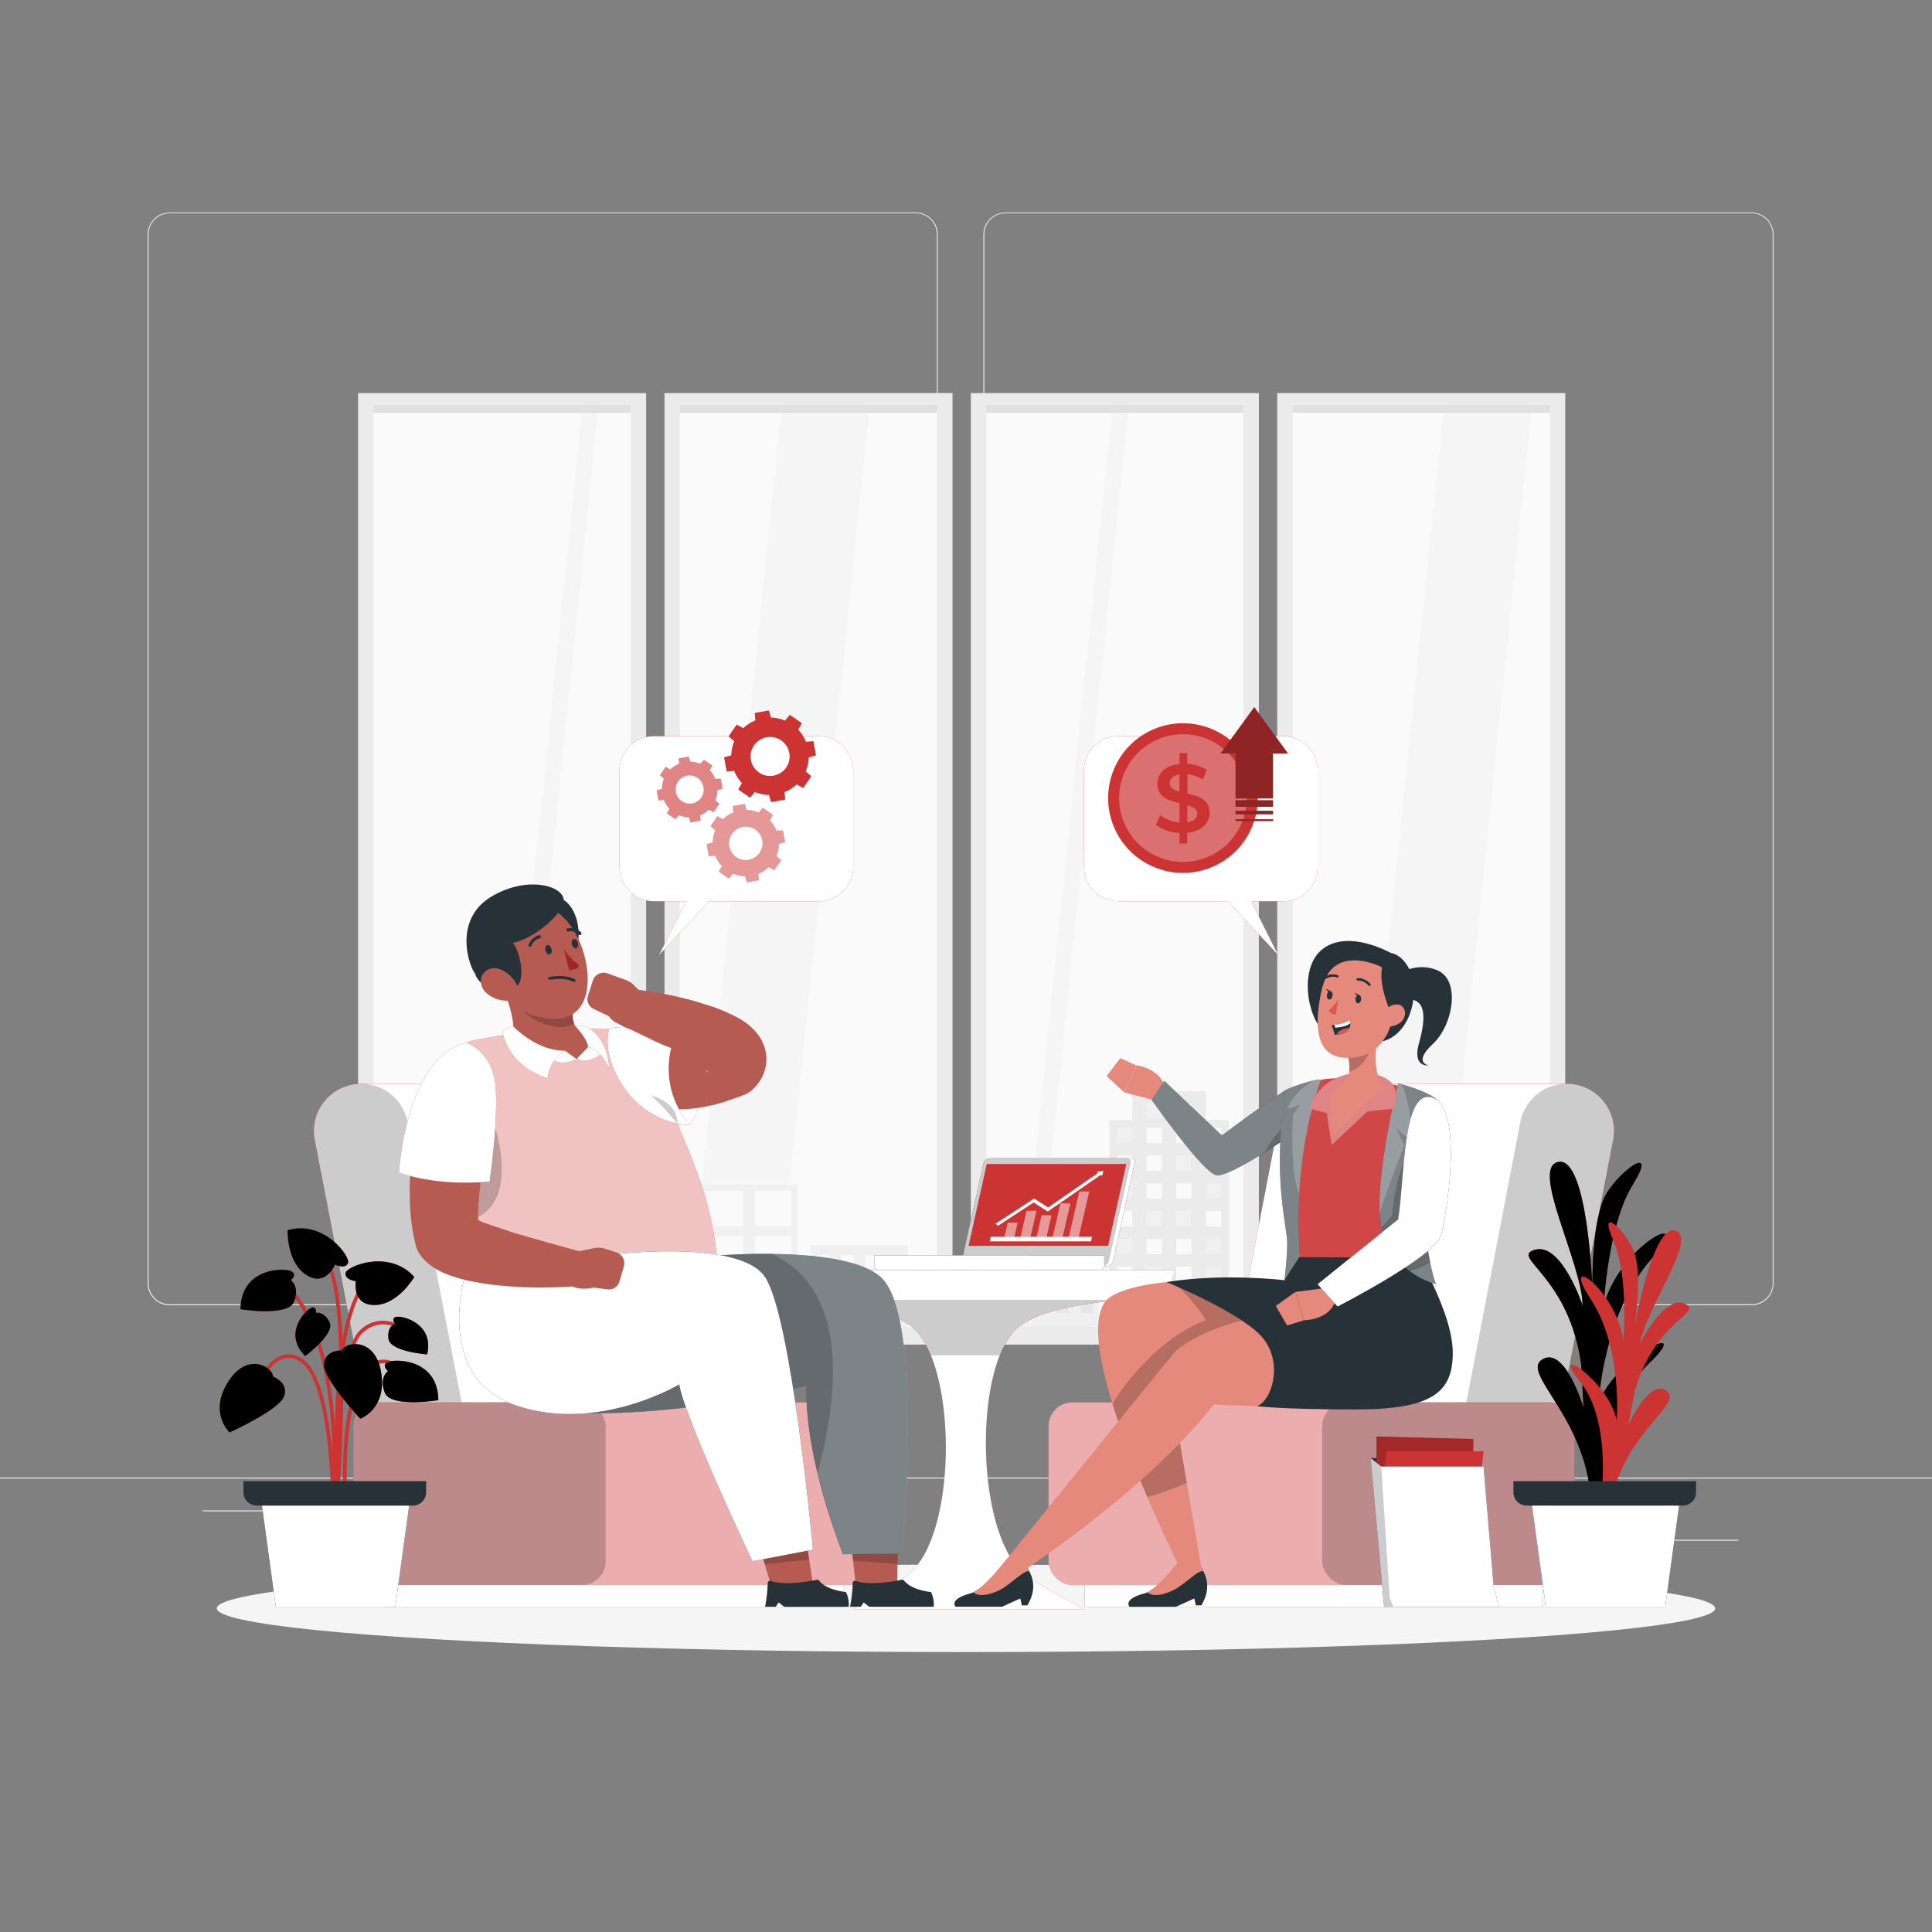 <svg xmlns="http://www.w3.org/2000/svg" xmlns:v="https://vecta.io/nano" viewBox="0 0 500 500"><rect x="0" y="0" width="500" height="500" fill="#808080" stroke="none"/><style><![CDATA[.B{fill:#fff}.C{opacity:.2}.D{fill:#c33}.E{fill:#fafafa}.F{fill:#263238}.G{fill:#f0f0f0}.H{opacity:.5}.I{opacity:.4}.J{fill:#e4897b}.K{fill:#e6e6e6}.L{opacity:.6}.M{fill:#b55b52}.N{fill:#ebebeb}.O{fill:#f5f5f5}.P{opacity:.7}.Q{fill:#e0e0e0}]]></style><path d="M0 382.4h500v.25H0zm416.78 16.09h33.12v.25h-33.12zm-94.25 2.72h8.69v.25h-8.69zm74.06-12h19.19v.25h-19.19zm-344.13 1.68h43.19v.25H52.46zm52.1 0h6.33v.25h-6.33zm26.91 4.22h93.68v.25h-93.68zM237 337.8H43.91a5.71 5.71 0 0 1-5.7-5.71V60.66a5.71 5.71 0 0 1 5.7-5.66H237a5.71 5.71 0 0 1 5.71 5.71v271.38a5.71 5.71 0 0 1-5.71 5.71zM43.91 55.2a5.46 5.46 0 0 0-5.45 5.46v271.43a5.46 5.46 0 0 0 5.45 5.46H237a5.47 5.47 0 0 0 5.46-5.46V60.66A5.47 5.47 0 0 0 237 55.2zm409.4 282.6h-193.1a5.72 5.72 0 0 1-5.71-5.71V60.66a5.72 5.72 0 0 1 5.71-5.66h193.1a5.71 5.71 0 0 1 5.69 5.66v271.43a5.71 5.71 0 0 1-5.69 5.71zM260.21 55.2a5.47 5.47 0 0 0-5.46 5.46v271.43a5.47 5.47 0 0 0 5.46 5.46h193.1a5.47 5.47 0 0 0 5.46-5.46V60.66a5.47 5.47 0 0 0-5.46-5.46z" class="N"></path><path d="M94.41 103.78h71.25v241.71H94.41z" class="E"></path><use href="#B" class="O"></use><path d="M93.96 104.72h70.45v2.13H93.96z" class="Q"></path><g class="N"><path d="M93.96 343.38h70.45v4.56H93.96z"></path><path d="M96.67 347.73h66.57v.2H96.67z"></path><path d="M96.67 104.72h66.56v243.01h3.99v-246H92.68v246h3.99V104.72z"></path></g><path d="M173.7 103.78h71.25v241.71H173.7z" class="E"></path><path d="M225.19 103.78h-22.72l-24.85 241.71h22.72l24.85-241.71z" class="O"></path><path d="M173.24 104.72h72.45v2.13h-72.45z" class="Q"></path><g class="N"><path d="M173.24 343.38h72.45v4.56h-72.45z"></path><use href="#C"></use><path d="M175.95 104.72h66.57v243.01h3.99v-246h-74.54v246h3.98V104.72z"></path></g><path d="M252.99 103.78h69.25v241.71h-69.25z" class="E"></path><use href="#B" x="137.17" class="O"></use><path d="M252.53 104.72h70.45v2.13h-70.45z" class="Q"></path><g class="N"><path d="M252.53 343.38h70.45v4.56h-70.45z"></path><use href="#C" x="79.29"></use><path d="M255.24 104.72h66.57v243.01h3.98v-246h-74.54v246h3.99V104.72z"></path></g><path d="M332.27 103.78h71.25v241.71h-71.25z" class="E"></path><path d="M396.56 103.78h-22.72l-24.85 241.71h22.71l24.86-241.71z" class="O"></path><path d="M331.82 104.72h70.45v2.13h-70.45z" class="Q"></path><g class="N"><path d="M331.82 343.38h70.45v4.56h-70.45z"></path><path d="M334.53 104.72h66.56v243.01h3.99v-246h-74.54v246h3.99V104.72z"></path><use href="#C" x="158.58"></use><path d="M112.69 289.87h30.93v53.49h-30.93z"></path><use href="#D"></use></g><g class="E"><use href="#E"></use><use href="#E" x="-7.67"></use><use href="#E" x="-15.35"></use></g><g class="G"><use href="#E" x="-23.02"></use><use href="#E" y="7.19"></use><use href="#E" x="-7.67" y="7.19"></use></g><g class="E"><use href="#E" x="-15.35" y="7.19"></use><use href="#E" x="-23.02" y="7.19"></use></g><use href="#E" y="14.38" class="G"></use><g class="E"><use href="#E" x="-7.67" y="14.38"></use><use href="#E" x="-15.35" y="14.38"></use><use href="#E" x="-7.67" y="-6.23"></use></g><g class="G"><use href="#E" x="-15.35" y="-6.23"></use><use href="#E" x="-23.02" y="14.38"></use></g><use href="#E" y="21.58" class="E"></use><g class="G"><use href="#E" x="-7.67" y="21.58"></use><use href="#E" x="-15.35" y="21.58"></use></g><use href="#E" x="-23.02" y="21.58" class="E"></use><use href="#E" y="28.78" class="G"></use><g class="E"><use href="#E" x="-7.67" y="28.78"></use><use href="#E" x="-15.35" y="28.78"></use></g><g class="G"><use href="#E" x="-23.02" y="28.78"></use><use href="#E" y="35.98"></use></g><use href="#E" x="-7.67" y="35.98" class="E"></use><use href="#E" x="-15.35" y="35.98" class="G"></use><g class="E"><use href="#E" x="-23.02" y="35.98"></use><use href="#E" y="43.17"></use><use href="#E" x="-7.67" y="43.17"></use></g><g class="G"><use href="#E" x="-15.35" y="43.17"></use><use href="#E" x="-23.02" y="43.17"></use></g><g class="N"><path d="M287.08 289.87h30.93v53.49h-30.93z"></path><use href="#D" x="174.39"></use></g><g class="E"><use href="#E" x="174.39"></use><use href="#E" x="166.72"></use><use href="#E" x="159.05"></use></g><g class="G"><use href="#E" x="151.38"></use><use href="#E" x="174.39" y="7.19"></use><use href="#E" x="166.72" y="7.19"></use></g><g class="E"><use href="#E" x="159.05" y="7.19"></use><use href="#E" x="151.38" y="7.19"></use></g><use href="#E" x="174.39" y="14.38" class="G"></use><g class="E"><use href="#E" x="166.72" y="14.38"></use><use href="#E" x="159.05" y="14.38"></use><use href="#E" x="166.72" y="-6.23"></use></g><g class="G"><use href="#E" x="159.05" y="-6.23"></use><use href="#E" x="151.38" y="14.38"></use></g><use href="#E" x="174.39" y="21.58" class="E"></use><g class="G"><use href="#E" x="166.72" y="21.58"></use><use href="#E" x="159.05" y="21.58"></use></g><use href="#E" x="151.38" y="21.58" class="E"></use><use href="#E" x="174.39" y="28.78" class="G"></use><g class="E"><use href="#E" x="166.72" y="28.78"></use><use href="#E" x="159.05" y="28.78"></use></g><g class="G"><use href="#E" x="151.38" y="28.78"></use><use href="#E" x="174.39" y="35.98"></use></g><use href="#E" x="166.72" y="35.98" class="E"></use><use href="#E" x="159.05" y="35.98" class="G"></use><g class="E"><use href="#E" x="151.38" y="35.98"></use><use href="#E" x="174.39" y="43.17"></use><use href="#E" x="166.72" y="43.17"></use></g><g class="G"><use href="#E" x="159.05" y="43.17"></use><use href="#E" x="151.38" y="43.17"></use><path d="M339.43 309.36h27.71v34h-27.71z"></path></g><use href="#F" class="K"></use><path d="M341.84 320h6.45 1.77 1.78v3.55h-1.78-1.77-6.45V320z" class="E"></path><use href="#F" y="13.74" class="K"></use><g class="E"><path d="M341.84 333.75h6.45 2.74.81v3.54h-.81-2.74-6.45v-3.54z"></path><use href="#F" x="12.89"></use><path d="M354.73 320h6.45 2.5 1.05v3.55h-1.05-2.5-6.45V320z"></path></g><use href="#F" x="12.89" y="13.74" class="K"></use><path d="M354.73 333.75h6.45 1.77 1.78v3.54h-1.78-1.77-6.45v-3.54z" class="E"></path><path d="M209.81 322.24h25.18v21.13h-25.18z" class="G"></path><g class="E"><use href="#G"></use><use href="#G" x="-6.25"></use><use href="#G" x="-12.5"></use><use href="#G" x="-18.73"></use><use href="#G" y="5.85"></use><use href="#G" x="-6.25" y="5.85"></use><use href="#G" x="-12.5" y="5.85"></use></g><g class="K"><use href="#G" x="-18.73" y="5.85"></use><use href="#G" y="11.72"></use><use href="#G" x="-6.25" y="11.72"></use></g><use href="#G" x="-12.5" y="11.72" class="E"></use><use href="#G" x="-18.73" y="11.72" class="K"></use><path d="M259.25 322.24h25.18v21.13h-25.18z" class="G"></path><g class="E"><use href="#G" x="49.44"></use><use href="#G" x="43.2"></use><use href="#G" x="36.95"></use><use href="#G" x="30.7"></use><use href="#G" x="49.44" y="5.85"></use><use href="#G" x="43.2" y="5.85"></use><use href="#G" x="36.95" y="5.85"></use></g><g class="K"><use href="#G" x="30.7" y="5.85"></use><use href="#G" x="49.44" y="11.72"></use><use href="#G" x="43.2" y="11.72"></use></g><use href="#G" x="36.95" y="11.72" class="E"></use><use href="#G" x="30.7" y="11.72" class="K"></use><path d="M181.22 306.61h25.18v36.75h-25.18z" class="G"></path><g class="E"><use href="#H"></use><use href="#H" x="-12.49"></use><use href="#H" y="11.72"></use><use href="#H" x="-12.49" y="11.72"></use><use href="#H" y="23.43"></use><use href="#H" x="-12.49" y="23.43"></use></g><path d="M371.35 306.61h25.18v36.75h-25.18z" class="G"></path><g class="E"><use href="#H" x="190.13"></use><use href="#H" x="177.64"></use><use href="#H" x="190.13" y="11.72"></use><use href="#H" x="177.64" y="11.72"></use><use href="#H" x="190.13" y="23.43"></use><use href="#H" x="177.64" y="23.43"></use></g><ellipse cx="250" cy="416.24" rx="193.89" ry="11.32" class="O"></ellipse><use href="#I" class="D"></use><use href="#I" opacity=".3" class="B"></use><path d="M290.67,336.41c-10.8.87-23.75,3-28.38,8.26a20.68,20.68,0,0,0-3.52,6.09H240.91a21.42,21.42,0,0,0-3.57-6.09c-4.66-5.23-17.71-7.38-28.31-8.26Z" class="C"></path><use href="#J" class="F"></use><use href="#J" class="B L"></use><path d="M292.61 300.94L287 326.3a1.91 1.91 0 0 1-1.82 1.44h-35.07a1.24 1.24 0 0 1-1.15-1.6l5.59-25.14a1.73 1.73 0 0 1 1.81-1.24h35.09c.82-.01 1.34.36 1.16 1.18z" class="C"></path><use href="#K" class="F"></use><g class="B"><use href="#K" class="L"></use><path d="M226.28,324.9v2.82c0,.72.85,1,1.57,1H265c.72,0,1.58-.3,1.58-1V324.9Z" class="C"></path></g><g class="D"><path d="M286.78 322.43h-36.11l4.7-21.19h36.12l-4.71 21.19z"></path><use href="#L"></use><use href="#M"></use><use href="#N"></use><use href="#O"></use><use href="#P"></use></g><g class="H B"><use href="#L"></use></g><g class="H B"><use href="#M"></use></g><g class="H B"><use href="#N"></use></g><g class="H B"><use href="#O"></use></g><g class="H B"><use href="#P"></use></g><g class="B"><path d="M282.35 321.26h-26.21l.27-1.18h26.21l-.27 1.18zm-24.08-4.03l-.63-.54 10-6.52 3.61 2.33 13.28-9.19.66.52-14.04 9.71-3.64-2.34-9.24 6.03z"></path><path d="M285.57 303.01l-1.77.26 1.44 1.03.33-1.29z"></path></g><use href="#Q" class="F"></use><g class="B"><use href="#Q" class="I"></use><path d="M280.73 408.05h67.15v7.78h-67.15z" class="C"></path></g><use href="#R" class="D"></use><use href="#R" class="B L"></use><path d="M379.33,363.79h24.82L417.47,295a12.18,12.18,0,0,0-12-14.5h0a12.18,12.18,0,0,0-12,9.87Z" class="C"></path><rect x="271.36" y="362.94" width="136.1" height="47.25" rx="6.14" class="D"></rect><rect x="271.36" y="362.94" width="136.1" height="47.25" rx="6.14" class="B L"></rect><rect x="342.19" y="362.94" width="65.27" height="47.25" rx="6.14" class="C"></rect><path d="M299.41 284.94l-8.41-2.23 3.1-7s6.13.73 7.41 5.66zm-13.02-6.45l3.56-4.65 4.11 1.89-3.1 6.98-4.57-4.22z" class="J"></path><path d="M332.84 282s-6.79 4.42-16.61 11.86l-14.9-14.12-3.33 4.87s13.24 18.91 16.8 19.55 20.77-11.37 20.77-11.37z" class="F"></path><path d="M335.52 292.79l-8.14 5.36c-5 3.11-10.74 6.36-12.63 6-3.56-.64-16.8-19.55-16.8-19.55l3.38-4.84 14.9 14.12c9.82-7.44 16.61-11.86 16.61-11.86l1.77 7.1z" class="B I"></path><path d="M335.52 292.79l-8.14 5.36a31.3 31.3 0 0 1 7.23-9z" class="C"></path><path d="M302.08 351.13c-.25.95 2.54 17.89 5.05 32.67l3.8 22-5.33.49s-4.08-8.11-8.68-18.87a249.24 249.24 0 0 1-9-24.06c-3.27-10.59-5-20.3-2.63-25.24a5.83 5.83 0 0 1 2.07-2.46.46.46 0 0 1 .11-.07l.37-.24c3.5-2 9.1-3.13 15.51-3.66 11.53-.94 25.67 0 34.84.87 5.73.54 9.51 1.05 9.51 1.05l7.49 27.9q-3.72-.13-7.28-.45c-26.65-2.31-45.43-11.48-45.83-9.93z" class="J"></path><path d="M307.13 383.8a73.94 73.94 0 0 1-10.21 3.63 249.24 249.24 0 0 1-9-24.06c2.17-4 11.65-17.07 24.19-21.69a41.84 41.84 0 0 0-8.76-10c11.53-.94 25.67 0 34.84.87l9.72 28.5c-26.61-2.32-45.39-11.49-45.79-9.94-.29.97 2.5 17.89 5.01 32.69z" class="C"></path><path d="M334.28 339.73s.68-9.34 1-11.24a43.56 43.56 0 0 1 1.16-5.59c2.07-6.23 29.81 1.09 29.81 1.09s16.41 24.71 4.94 36.37c-2.54 2.58-7.52 3.74-12.62 3.7 0 0-15.55.76-44.47-.59 0 0-12.89 18.23-48.19 42.34l-6.54-.9 44.71-55.13c11.53-9.32 30.2-10.05 30.2-10.05z" class="J"></path><use href="#S" class="F"></use><use href="#T" class="J"></use><use href="#S" x="45.03" class="F"></use><use href="#T" x="45.03" class="J"></use><path d="M301.9 331.79s20.36 8.31 25.26 14.9 1.87 15.85-1.82 17.22c0 0 5.88.85 25.55.85s25.21-4.35 25.08-14.9-9.73-25.86-9.73-25.86l-30.78.16-3 7.16s-15.71-1.9-30.56.47z" class="F"></path><path d="M368.69 288.47c-2.73 8.23-2.86 26.8-1.89 37.06l-31-.2a105.94 105.94 0 0 1-3.08-39.63 8 8 0 0 1 1.46-4.05s6.33-2.62 11.84-2.58a92.06 92.06 0 0 1 12.72 1.34 83.22 83.22 0 0 1 9.26 2.09 2.46 2.46 0 0 1 1.66 3.16c-.36.97-.66 1.9-.97 2.81z" class="D"></path><path d="M335.77 325.33l18.71.13 12.32.07a154.75 154.75 0 0 1 .25-28.71 43.71 43.71 0 0 1 1.64-8.34l.94-2.82a2.46 2.46 0 0 0-1.63-3.16 83.22 83.22 0 0 0-9.26-2.09 90.55 90.55 0 0 0-12.74-1.34c-5.51 0-11.84 2.58-11.84 2.58a14.24 14.24 0 0 0-1.46 4.05c-.59 4.79-2.27 19.16 3.07 39.63z" opacity=".1" class="B"></path><path d="M336.41 325.07l-4 6.24s.72-5.85.71-9.8-4.13-18.3-.19-39.55a45.42 45.42 0 0 1 6.75-2.27 12.41 12.41 0 0 1 2.25-.3S337.21 291 336.25 309a127.91 127.91 0 0 0 .16 16.07z" class="F"></path><path d="M336.41 325.07l-4 6.24s.72-5.85.71-9.8-4.13-18.3-.19-39.55a45.86 45.86 0 0 1 6.75-2.27 10.85 10.85 0 0 1 2.25-.3S337.21 291 336.25 309a127.91 127.91 0 0 0 .16 16.07z" class="B I"></path><path d="M368.85 318.34c1 9.36 2.77 14 2.77 14a20.69 20.69 0 0 1-13.41-12 19.72 19.72 0 0 1-1.14-6.52h0c-.53-12.68 4.75-33.45 4.75-33.45l1.05.28c7.08 1.93 9.05 4 9.05 4s-4.13 24.35-3.07 33.69z" class="F"></path><g class="B"><path d="M370.17 326.77a42 42 0 0 0 1.45 5.58 20.69 20.69 0 0 1-13.41-12 13.23 13.23 0 0 1-.75-2.69 27.22 27.22 0 0 1-.39-3.83h0c-.53-12.68 4.75-33.45 4.75-33.45l1.05.28c7.08 1.93 9.05 4 9.05 4s-1 5.81-1.87 12.84c-.93 7.33-1.74 16-1.2 20.78.39 3.51.87 6.31 1.32 8.49z" class="I"></path><path d="M361.33 292l2.14 4.35s-4.32 10.93-6.4 17.54c-.53-12.68 4.75-33.45 4.75-33.45l1.05.28c.92 2.28 2.39 7.07 2.75 14.9zm-19.4-12.61S337.21 291 336.25 309c-2.63-6-1.6-20.6-1.6-20.6l1.88-2.51-3.41 1.11c1.69-4 4.5-5.84 6.56-7.27a11.67 11.67 0 0 0 2.25-.34z" class="C"></path></g><path d="M370.17 326.77a30.17 30.17 0 0 1-5.28 2.23 20.11 20.11 0 0 1-6.68-8.61 13.23 13.23 0 0 1-.75-2.69l2.79-3.07s.61-9.77 4.23-16.48c1.21-2.24 3.35-2.24 5.57-.59-.93 7.33-1.74 16-1.2 20.78.39 3.45.87 6.25 1.32 8.43z" class="C"></path><use href="#U" class="D"></use><g class="I B"><use href="#U"></use></g><path d="M358.41 281.45A91.54 91.54 0 0 0 345.26 294s-3.31-11.8 2.08-13.72c0 0 1.51-.47 1.83-2.87a11.44 11.44 0 0 0-.64-5l-.26-.81 8.82-5.52s-3.09 11.19 1.32 15.37z" class="J"></path><path d="M355.1 269.29s-.47 6.31-5.93 8.13a11.44 11.44 0 0 0-.64-5l6.57-3.13z" class="C"></path><g class="F"><path d="M361.33 252.74a10.27 10.27 0 0 1 10.59-1.65c6.16 2.5 4.18 14.16-1.09 19.08s-1.07 5.56-1.07 5.56-4.3.59-2.54-5.69 2.18-12-3.63-11.37-2.26-5.93-2.26-5.93z"></path><path d="M359.88 246.6s-10.54-6-17.27-1.23-4.22 18.07 0 21.52 15.27 2.56 15.27 2.56 6-1 7.74-9.79c1.45-7.18-2.18-12.53-5.74-13.06z"></path></g><path d="M352.78 248.19c-7.28-.69-10 3-11.23 10.45-1.54 9.31-.09 16.17 9.2 15 12.62-1.54 14.12-24.32 2.03-25.45z" class="J"></path><path d="M346.3,258.67a15.29,15.29,0,0,1-2.41,2.82,2,2,0,0,0,1.85,1Z" fill="#de5753"></path><g class="F"><path d="M350.81 258.49c-.07.6.2 1.12.59 1.17s.78-.4.85-1-.2-1.12-.59-1.16-.78.4-.85.99z"></path><path d="M351.82 257.55l-1.24-.67s.52 1.17 1.24.67zm-8.42-.05c-.07.6.2 1.12.6 1.16s.77-.4.85-1-.2-1.12-.6-1.17-.78.41-.85 1.01z"></path><path d="M344.41 256.55l-1.23-.66s.51 1.17 1.23.66zm10-1.37a.31.31 0 0 1-.26-.14 3.55 3.55 0 0 0-2.79-1.26.31.31 0 0 1 0-.62 4.1 4.1 0 0 1 3.33 1.54.32.32 0 0 1-.09.43.34.34 0 0 1-.19.05zm-11.28-1.87a.29.29 0 0 1-.27-.17.31.31 0 0 1 .12-.42 3.71 3.71 0 0 1 3.24-.33.31.31 0 1 1-.26.56 3.12 3.12 0 0 0-2.68.32.42.42 0 0 1-.15.04z"></path><path d="M359.59 261.2s-2.85-6.3-1.9-10.87c0 0-13.88-7.24-16 7.34 0 0-.19-13.14 12.35-12.26s10.78 19.19 3.8 24c.04.04 3.5-4.27 1.75-8.21z"></path></g><path d="M358.25 262.63A3.22 3.22 0 0 1 362 260c2.23.46 2.87 5.19-2.85 5.78-.85.12-1.23-.71-.9-3.15z" class="J"></path><path d="M344.61 265.31a18 18 0 0 1 .8 2.49h.46c2.08-.18 3-.95 3.36-1.75a2.69 2.69 0 0 0 .23-1.25 2.56 2.56 0 0 0-.13-.72 9.76 9.76 0 0 1-4 1.19l-.72.04z" class="F"></path><path d="M345.32 265.23l.26.73c2-.17 3.31-.56 3.88-1.2a2.56 2.56 0 0 0-.13-.72 9.76 9.76 0 0 1-4.01 1.19z" class="B"></path><path d="M345.87 267.76c2.08-.18 3-.95 3.36-1.75a6.87 6.87 0 0 0-2.27.66 2.59 2.59 0 0 0-1.09 1.09z" fill="#de5753"></path><g class="J"><path d="M343.91,333.23l-8.67,1.13,2.19,7.32s6.17.07,8.06-4.66Z"></path><path d="M330.17 337.97l2.94 5.07 4.32-1.35-2.19-7.33-5.07 3.61z"></path></g><use href="#V" class="F"></use><use href="#V" class="B I"></use><path d="M354.73 377.35h26.03l-3.06 12.3-19.49-4.58-3.48-7.72z" class="F"></path><path d="M356.23 380.98v-9.23l25.06.66v3.16h2.65l-1.51 14.08-26.2-8.67z" class="D"></path><path d="M381.29 375.57h-22.42l-.66 5.13-1.98.28v-9.23l25.06.66v3.16z" class="C"></path><use href="#W" class="F"></use><g class="B"><use href="#W" class="C"></use><path d="M373.24 389c-6.32 0-7.92-8.14-7.94-8.22a.5.5 0 0 1 .4-.58.48.48 0 0 1 .58.39c.06.33 1.59 8 7.64 7.38a4.94 4.94 0 0 0 3.72-1.89c1.53-2.1.86-5.25.85-5.29a.5.5 0 1 1 .98-.21c0 .14.77 3.61-1 6.08A5.87 5.87 0 0 1 374 389a7 7 0 0 1-.76 0z"></path></g><path d="M357.46 379.53l2.2 34.04.92 2.26h-2.37l-3.48-38.48 2.73 2.18z" class="C"></path><use href="#X" class="F"></use><g class="B"><use href="#X" class="I"></use><path d="M218.21 415.83h-67.15v-7.78h67.15z" class="C"></path></g><use href="#Y" class="D"></use><use href="#Y" class="B L"></use><path d="M119.62,363.79H94.79L81.47,295a12.19,12.19,0,0,1,12-14.5h0a12.19,12.19,0,0,1,12,9.87Z" class="C"></path><rect x="91.48" y="362.94" width="136.1" height="47.25" rx="6.14" class="D"></rect><rect x="91.48" y="362.94" width="136.1" height="47.25" rx="6.14" class="B L"></rect><rect x="91.48" y="362.94" width="65.27" height="47.25" rx="6.14" class="C"></rect><use href="#Z" class="D"></use><use href="#Z" class="B H"></use><path d="M219.81 395.41l12.69.93-.39 15-10.6-.75-1.7-15.18z" class="M"></path><path d="M219.82 395.42l12.69.92-.22 8.41-11.53-.83-.94-8.5z" class="C"></path><path d="M220 415.83h2.77l.74-1.12 1.46 1.13h16.68a7.42 7.42 0 0 0-.71-3.82s-5-.45-6.92-2.93a.63.63 0 0 0-.62-.25c-1.66.35-8.26 1.61-11.89.31a.6.6 0 0 0-.82.55 40.6 40.6 0 0 1-.69 6.13zm-69.72-85.3s-18.89 35.23 3.52 35.23c28.2 0 55-7.1 55-7.1s-1.54 15 9.36 43.57l15.23-.13s5.93-61.28-5.43-71.57c-9.15-8.28-41.64-5.62-41.64-5.62z" class="F"></path><path d="M233.43 402.1l-15.23.12a171 171 0 0 1-6.59-21c-3.55-14.85-2.77-22.55-2.77-22.55s-26.85 7.1-55.05 7.1c-13.63 0-12-13-8.59-23.24a85.14 85.14 0 0 1 5.08-12l21.9-3.41 14.18-2.21s5.84-.48 13.27-.4c10.09.11 23.1 1.25 28.37 6 11.37 10.31 5.43 71.59 5.43 71.59z" class="B I"></path><path d="M212.19 379l-.58 2.18c-3.55-14.85-2.77-22.55-2.77-22.55s-26.85 7.1-55.05 7.1c-13.63 0-12-13-8.59-23.24 9.61-6.1 19.75-11.63 27-15.4l14.18-2.21s5.84-.48 13.27-.4c10.97 4.94 21.53 18.46 12.54 54.52z" class="C"></path><path d="M168.48 259.49l-1.69 5.08c-3.55 4.37-8.37-1.17-8.37-1.17l-5-2.41a2.85 2.85 0 0 1-1.2-3.48l1.15-3.56a3 3 0 0 1 3.53-2.15l4.73 1.7a5.83 5.83 0 0 1 2.47 1.5z" class="M"></path><path d="M185.52 325.4c-16.39 9.06-58.09 2.49-65.55 1.22-.93-12.34-2.18-28-6.11-42.6a11.93 11.93 0 0 1 9-14.84 160.49 160.49 0 0 1 35.14-2.94c4.14.15 8.59 2.16 9.92 6.09 6.14 18.1 15.82 32.81 17.6 53.07z" class="D"></path><path d="M174.8 268.54l1.46-.2 1.57-.15 3.15-.23 1.57-.11 1.54-.07 3-.17-3.42 1.79a5.33 5.33 0 0 0-1.15 1.57 6.46 6.46 0 0 0-.66 3.57 5.42 5.42 0 0 0 .36 1.49 3.61 3.61 0 0 0 .21.49l.2.36.11.15.07.09.15.17a1.14 1.14 0 0 0 .16.14c.13.05 0-.2-.33-.46a11.1 11.1 0 0 0-1.13-.91 57.63 57.63 0 0 0-6.68-3.9l-7.61-3.75-7.81-3.72-.12-.06a4.66 4.66 0 0 1 2.46-8.83c3.12.27 6.07.73 9.1 1.27s6 1.24 9 2.07l4.58 1.45a42.14 42.14 0 0 1 4.77 2A26.86 26.86 0 0 1 192 264a17 17 0 0 1 3 2.38c.26.25.59.64.88 1l.46.62.23.32.25.39a9.33 9.33 0 0 1 .45.84l.44 1a10.8 10.8 0 0 1 .59 2.57 10.22 10.22 0 0 1-1.11 5.68 11.74 11.74 0 0 1-2.54 3.27 5.86 5.86 0 0 1-1.86 1.18l-1.57.61-3.81 1.32a37.46 37.46 0 0 1-3.78 1c-1.25.29-2.51.48-3.77.65l-1.9.19-2 .08a9.28 9.28 0 0 1-1.85-18.38z" fill="#b65b52"></path><path d="M185.52 325.4c-16.39 9.06-58.09 2.49-65.55 1.22l-.85-10.38c-.52-5.67-1.19-11.71-2.2-17.81-.79-4.82-1.79-9.67-3.06-14.41a11.93 11.93 0 0 1 9-14.84 160.49 160.49 0 0 1 35.14-2.94c4.14.15 8.59 2.16 9.92 6.09 6.14 18.1 15.82 32.81 17.6 53.07z" class="B P"></path><path d="M152.63 268.66a7.51 7.51 0 0 0-3.79-3.13 6.91 6.91 0 0 1-.43-4.63l-17.75-4.36c1.79 5.65 3.2 10.11 1.25 13 3.56 1.86 10.07 5.18 16.88 4.52s5.11-3.06 3.84-5.4z" class="M"></path><path d="M148.31 261.44l-13.09.12c4.37 4.08 10.66 5.3 13.36 3.34a6.91 6.91 0 0 1-.27-3.46z" class="C"></path><use href="#a" class="D"></use><use href="#a" class="B H"></use><g class="D"><use href="#b"></use><use href="#c"></use></g><use href="#c" class="B H"></use><use href="#d" class="D"></use><g class="B"><use href="#b" opacity=".8"></use><use href="#d" opacity=".8"></use></g><path d="M135.92 238.24c-.15-5.35 4.83-8.13 9.48-5.63s5.66 11 2.63 15.74-12.11-10.11-12.11-10.11z" class="F"></path><path d="M126.68,248c2.58,7.34,4.5,12.27,10.06,14.31,11,4.05,15.5-1.34,15.35-9.26-.14-7.12-4.33-17.92-13.06-19S124.1,240.64,126.68,248Z" class="M"></path><path d="M132.36 243.68c2.46 2 4 11.7.53 11.78a52.11 52.11 0 0 1-7.15-.44s-4.56-1.38-2.58-8.21 9.2-3.13 9.2-3.13z" class="F"></path><path d="M125.73 256.84a7.92 7.92 0 0 0 5.66 2.13c2.78-.12 3.33-2.82 1.86-5-1.32-2-4.37-4.27-6.82-3.09s-2.55 4.18-.7 5.96z" class="M"></path><path d="M141.19 246c.17.66.65 1.1 1.08 1s.64-.74.47-1.4-.65-1.09-1.08-1-.66.74-.47 1.4zm6.81-1.58c.17.66.65 1.1 1.08 1s.64-.75.47-1.4-.65-1.1-1.08-1-.61.74-.47 1.4z" class="F"></path><path d="M145.9 245.53l1.38 5.54a6.39 6.39 0 0 0 2-.42.74.74 0 0 0 .09-1.31 13.32 13.32 0 0 1-3.47-3.81z" fill="#a02724"></path><path d="M137.21 245a.44.44 0 0 1-.2 0 .4.4 0 0 1-.22-.52 4 4 0 0 1 2.73-2.44.4.4 0 0 1 .47.32.41.41 0 0 1-.32.47h0a3.16 3.16 0 0 0-2.14 1.95.39.39 0 0 1-.32.22zm12.98-3a.4.4 0 0 1-.36-.09 3.13 3.13 0 0 0-2.74-.86.4.4 0 0 1-.48-.29.4.4 0 0 1 .29-.48 3.89 3.89 0 0 1 3.47 1 .41.41 0 0 1 0 .57.31.31 0 0 1-.18.15zm-1.64 12.07a.33.33 0 0 1-.17 0c-2.52-1.25-6-.5-6.07-.5a.38.38 0 0 1-.45-.28.38.38 0 0 1 .29-.45c.15 0 3.81-.8 6.56.56a.37.37 0 0 1-.16.71zm-25.89-2.52c-1.85-3.16-4.72-13.94 4.48-19.48s18.68-2.87 18.74.89-9.35 11.53-15.22 11.25-8 7.84-8 7.84" class="F"></path><use href="#e" class="D"></use><use href="#e" class="B P"></use><path d="M195.5 396.61l12.65-1.31 2.25 14.84-10.57 1.12-4.33-14.65z" class="M"></path><path d="M195.5 396.62l12.66-1.32 1.25 8.32-11.49 1.2-2.42-8.2z" class="C"></path><g class="F"><path d="M198 415.83h2.76l.75-1.12 1.45 1.13h16.69a7.49 7.49 0 0 0-.72-3.82s-5-.45-6.91-2.93a.63.63 0 0 0-.62-.25c-1.66.35-8.26 1.61-11.9.31a.6.6 0 0 0-.81.55 40.6 40.6 0 0 1-.69 6.13z"></path><use href="#f"></use></g><use href="#f" class="B I"></use><path d="M119.12 316.24c-.52-5.67-1.19-11.71-2.2-17.81 5.7-3.75 11.23-6.58 11.23-6.58s7.57 22.52-9.03 24.39z" class="C"></path><path d="M127.39 288.57l-.79 3.71-.76 3.9-1.28 7.76-.75 7.59a50.54 50.54 0 0 0 .1 7l-1.41-3.32a2.67 2.67 0 0 0-.67-.66c-.08-.05-.14 0-.07 0a4.44 4.44 0 0 0 .78.57 21.6 21.6 0 0 0 3 1.42l7.58 2.56 8.15 2.33 8.29 2.3h.13a4.67 4.67 0 0 1-.9 9.13c-3.09.27-6.06.34-9.09.34s-6.06-.15-9.13-.4a74.65 74.65 0 0 1-9.45-1.39 37.69 37.69 0 0 1-5.21-1.54 19.15 19.15 0 0 1-3.08-1.47 16 16 0 0 1-1.84-1.28 13.08 13.08 0 0 1-2.16-2.25 7.12 7.12 0 0 1-1.26-2.69l-.15-.63a53 53 0 0 1-1.33-10l-.07-4.81.24-4.71c.22-3.11.63-6.16 1.14-9.18l.88-4.52.53-2.25.64-2.37a9.27 9.27 0 0 1 18 4.32z" fill="#b65b52"></path><path d="M147.52,324.31l-1.47,5.15c.47,5.61,7.57,3.76,7.57,3.76l3.78.48a2.83,2.83,0,0,0,2.95-2.19l1.05-3.59a3,3,0,0,0-1.7-3.76l-3.18-1a5.73,5.73,0,0,0-2.85-.13Z" class="M"></path><use href="#g" class="D"></use><use href="#g" class="B P"></use><path d="M175.31 290.77s-4.65-5.59-6.93-7.28c0 0 7.04 1.51 6.93 7.28z" class="C"></path><use href="#h" class="D"></use><use href="#h" class="B P"></use><g transform="matrix(.924 -.383 .383 .924 -55.77 132.85)"><circle cx="306.05" cy="206.61" r="19.36" class="D"></circle><circle cx="306.05" cy="206.61" r="16.52" opacity=".3" class="B"></circle></g><g class="D"><path d="M307.24 215.52v2.79h-2v-2.76a10.9 10.9 0 0 1-6.1-2.07l1.12-2.51a9.55 9.55 0 0 0 5 1.89v-5c-2.77-.67-5.73-1.57-5.73-5 0-2.54 1.84-4.75 5.73-5.12v-2.82h2v2.77a10.66 10.66 0 0 1 5.05 1.51l-1 2.52a10.34 10.34 0 0 0-4-1.35v5c2.76.67 5.77 1.55 5.77 5-.08 2.57-1.93 4.76-5.84 5.15zm-2-10.65v-4.43c-1.77.27-2.52 1.17-2.52 2.26s1.03 1.75 2.48 2.17zm4.63 5.75c0-1.22-1.1-1.79-2.59-2.22v4.41c1.77-.27 2.55-1.12 2.55-2.19z"></path><use href="#i"></use><use href="#j"></use><use href="#k"></use><use href="#l"></use></g><g opacity=".3"><use href="#i"></use><use href="#j"></use><use href="#k"></use><use href="#l"></use></g><use href="#m" class="D"></use><use href="#m" class="B P"></use><g class="D"><path d="M209.32 196l1.86-.53-.68-3.67-1.92.17a10.2 10.2 0 0 0-2-3.13l.94-1.69-3.11-2.15-1.25 1.49a10 10 0 0 0-3.65-.79l-.52-1.85-3.67.67.17 1.93a9.88 9.88 0 0 0-3.13 2l-1.7-.94-2.11 3.08 1.48 1.24a10 10 0 0 0-.78 3.65l-1.86.53.68 3.67 1.92-.17a10.32 10.32 0 0 0 2 3.13l-.94 1.69 3.07 2.11 1.25-1.48a9.78 9.78 0 0 0 3.65.78l.52 1.86 3.68-.68-.18-1.92a9.74 9.74 0 0 0 3.13-2l1.7.95 2.11-3.08-1.48-1.24a10 10 0 0 0 .82-3.63zm-9.12 4.74a5.05 5.05 0 1 1 4.06-5.89 5 5 0 0 1-4.06 5.87z"></path><path d="M181.21 211a7.24 7.24 0 0 0 2.25-1.47l1.21.68 1.52-2.21-1.07-.89a7.08 7.08 0 0 0 .57-2.62l1.33-.38-.49-2.64-1.38.12a7.21 7.21 0 0 0-1.46-2.25l.68-1.21-2.21-1.52-.9 1.07a7 7 0 0 0-2.62-.57l-.38-1.33-2.64.49.13 1.38a7.1 7.1 0 0 0-2.25 1.46l-1.22-.68-1.52 2.21 1.07.89a7.28 7.28 0 0 0-.56 2.63l-1.34.38.49 2.63 1.38-.12a7.28 7.28 0 0 0 1.46 2.25l-.67 1.22 2.21 1.52.89-1.07a7.23 7.23 0 0 0 2.62.56l.38 1.34 2.64-.49zm-2.07-3.11a3.63 3.63 0 1 1 2.91-4.23 3.62 3.62 0 0 1-2.91 4.27z" class="L"></path><path d="M203.2 218l-.58-3.14-1.62.14a8.6 8.6 0 0 0-1.74-2.68l.81-1.44-2.67-1.88-1.06 1.27a8.43 8.43 0 0 0-3.12-.67l-.45-1.59-3.14.58.14 1.64a8.62 8.62 0 0 0-2.67 1.77l-1.45-.8-1.81 2.63 1.27 1.06a8.47 8.47 0 0 0-.67 3.12l-1.59.46.58 3.14 1.65-.15a8.6 8.6 0 0 0 1.74 2.68l-.81 1.44 2.63 1.81 1.06-1.27a8.52 8.52 0 0 0 3.13.67l.45 1.59 3.14-.58-.15-1.64a8.4 8.4 0 0 0 2.68-1.75l1.45.81 1.81-2.63-1.27-1.06a8.68 8.68 0 0 0 .67-3.13zm-9.39 4.51a4.32 4.32 0 1 1 3.46-5 4.33 4.33 0 0 1-3.46 4.96z" class="H"></path><use href="#n"></use></g><use href="#n" class="C"></use><use href="#o" class="F"></use><use href="#o" class="B C"></use><path d="M414.23,389s3.24-20.65-5.22-31.29,7.1-.51,9.38,9.75c0,0,1.59-18.65-6.73-31.27s6.52-2.69,8.45,10.67c0,0,1.46-16.64-2.55-25.74s2.42-3.45,5.08,2.24.35,20.27.35,20.27,4.7-27,10.6-25.16-7.61,20-9.14,29.23c0,0,6.19-12.59,11.51-10.32s-7.83,4.24-12.91,22.78l-1.67,8.66s5.65-12.4,10-8.81-11.64,11-14.45,29.5Z" class="D"></path><path d="M438.94,383.33v2.86a3.45,3.45,0,0,1-3.46,3.46H395.14a3.46,3.46,0,0,1-3.47-3.46v-2.86Z" class="F"></path><g class="D"><path d="M87.07 384.38h-.95c0-1.4 1.17-34.45 6.92-40 5.91-5.75 12.86-.09 12.92 0l-.6.73c-.26-.22-6.36-5.18-11.66 0-5.48 5.21-6.62 38.89-6.63 39.27z"></path><path d="M86.6,391l-.95-.09c0-.4,3.72-40.12-10.67-56.63l.71-.62C90.35,350.49,86.63,390.61,86.6,391Z"></path><path d="M87.05,386.77c-.12-1.87-2.89-46,8.17-56.19l.64.69c-10.73,9.87-7.9,55-7.87,55.44Z"></path><path d="M85.65 386.74c0-.3-.34-30-8.21-34.47a5 5 0 0 0-4.58-.47c-4.61 1.91-7.06 10.71-7.09 10.8l-.91-.25c.11-.38 2.6-9.34 7.64-11.42a5.92 5.92 0 0 1 5.41.52c8.33 4.77 8.68 34 8.69 35.29zm3.24.03c-.06-1-1.27-23.45 5.1-31.77 1.7-2.21 3.58-3.26 5.62-3.12 4.53.32 8 6.46 8.19 6.72l-.82.46c0-.06-3.42-6-7.44-6.24-1.69-.12-3.31.81-4.8 2.75-6.16 8.05-4.92 30.91-4.91 31.14z"></path><path d="M87.62 389.88l-.94-.07c0-.54 4-54.13-2.6-63.06l.76-.57c6.82 9.22 2.95 61.48 2.78 63.7z"></path><use href="#p"></use></g><use href="#p" class="C"></use><use href="#q" class="D"></use><use href="#q" class="C"></use><use href="#r" class="D"></use><use href="#r" class="C"></use><use href="#s" class="D"></use><use href="#s" class="C"></use><use href="#t" class="D"></use><use href="#t" class="C"></use><use href="#u" class="D"></use><use href="#u" class="C"></use><use href="#v" class="D"></use><use href="#v" class="C"></use><use href="#w" class="D"></use><use href="#w" class="C"></use><use href="#x" class="F"></use><use href="#x" class="B C"></use><path d="M110.28,383.33v2.86a3.46,3.46,0,0,1-3.46,3.46H66.47A3.46,3.46,0,0,1,63,386.19v-2.86Z" class="F"></path><defs><path id="B" d="M155.06 103.78h-4.17l-24.85 241.71h4.16l24.86-241.71z"></path><path id="C" d="M175.95 347.73h66.57v.2h-66.57z"></path><path id="D" d="M137.68 282.4v13.41h-2.44-14.17-2.44V282.4h19.05z"></path><path id="E" d="M141.64 295.82h-3.96v-3.96h3.96z"></path><path id="F" d="M341.84 313.13h6.45 1.77 1.78v3.55h-1.78-1.77-6.45v-3.55z"></path><path id="G" d="M233.38 328.09h-3.22v-3.22h3.22z"></path><path id="H" d="M195.32 308.22h9.47v9.08h-9.47z"></path><path id="I" d="M197.5 328.74h106.34a7.3 7.3 0 0 1-7 7.29c-11.43.51-29 2.32-34.58 8.64-10.4 11.79-9.39 53.19 3.06 62.78 3.9 3 15.28 9 15.28 9h-59.89s10.64-6.09 14.33-9c12.38-9.66 12.74-51 2.3-62.78-5.36-6-21.84-8-32.89-8.58a7.35 7.35 0 0 1-6.95-7.35z"></path><path id="J" d="M293.64 300.94l-5.59 25.36a1.9 1.9 0 0 1-1.81 1.44h-36.13a1.24 1.24 0 0 1-1.15-1.6l5.58-25.14a1.75 1.75 0 0 1 1.82-1.24h36.13c.82-.01 1.33.36 1.15 1.18z"></path><path id="K" d="M226.28,324.9v2.82c0,.72.85,1,1.57,1h56.32c.73,0,1.6-.3,1.6-1V324.9Z"></path><path id="L" d="M262.38 320.67h-2.57l.98-4.24h2.57l-.98 4.24z"></path><path id="M" d="M266.55 320.67h-2.57l1.69-7.32h2.57l-1.69 7.32z"></path><path id="N" d="M270.72 320.67h-2.58l1.43-6.17h2.57l-1.42 6.17z"></path><path id="O" d="M274.88 320.67h-2.57l2.14-9.25h2.57l-2.14 9.25z"></path><path id="P" d="M279.05 320.67h-2.57l2.85-12.33h2.57l-2.85 12.33z"></path><path id="Q" d="M280.73 408.05h118.44v7.78H280.73z"></path><path id="R" d="M316.75,363.79h87.4L417.47,295a12.18,12.18,0,0,0-12-14.5H342.93a12.17,12.17,0,0,0-12,9.87Z"></path><path id="S" d="M265.88 415.46h-1.43l-.4-1.77-4.74 2.14h-12s-1.91-1.92 3.81-3.45a4.31 4.31 0 0 0 .81-.31c3.05-1.43 7.39-6.26 7.39-6.26h6.59a8.37 8.37 0 0 1 .54.95c.71 1.45 1.96 4.49-.57 8.7z"></path><path id="T" d="M266.44 406.76h0c-.87-1-4.83 3.29-7.73 4.74-2.59 1.29-5.5 1.86-6.79.55 3.05-1.43 7.85-7.68 7.85-7.68h5.3s1.06 1.77 1.37 2.39z"></path><path id="U" d="M352.88 277.61s5.11.11 7.35 2.8c2 2.43.63 6.47.63 6.47l-7 .79-9.21 8.65-1.29-8.22-4.49-1.22s2.22-9.27 14.01-9.27z"></path><path id="V" d="M370.48 284c-7.61-2.07-6.89 21.06-8.65 31.58L341 332.35l5.15 5.78s25.18-12.9 26.76-18.34c1.45-5.13 6.09-33.49-2.43-35.79z"></path><path id="W" d="M358.21 415.83l-3.48-38.48 2.73 2.18h26.48l2.62 31.03 1.38 5.27h-29.73z"></path><path id="X" d="M218.22 415.83H99.78v-7.78h118.44z"></path><path id="Y" d="M182.2,363.79H94.79L81.47,295a12.19,12.19,0,0,1,12-14.5H156a12.19,12.19,0,0,1,12,9.87Z"></path><path id="Z" d="M178.58 291.19a22 22 0 0 1-16-8.26c-7.43-9.54-4.93-16.72-4.93-16.72h.07a15.28 15.28 0 0 1 4.65-.35c8.1.46 17.9 5.41 17.9 5.41 1.85 2.96 2.42 13.66-1.69 19.92z"></path><path id="a" d="M149.2 274.06l-3-2.16-3.66 2.16s2.59 2.11 6.66 0z"></path><path id="b" d="M132.84 265.63s6.06 6.42 13.38 6.27c-4.11 2.3-4.51 7.12-4.51 7.12s-9.29-2.16-11.66-11.73a3.54 3.54 0 0 1 2.79-1.66z"></path><path id="c" d="M149.2 274.06l3-3.08 4.15.94s-2.84 3.68-7.15 2.14z"></path><path id="d" d="M148.84 265.53s3.06 3.09 3.36 5.45c3.48.74 5.46 5.63 5.46 5.63s.14-7.19-5.48-10.69a5.71 5.71 0 0 0-3.34-.39z"></path><path id="e" d="M178.58 291.19a22 22 0 0 1-16-8.26c-7.43-9.54-4.93-16.72-4.93-16.72h.07a16.57 16.57 0 0 1 3.95-.39l.4.22c1.48.8 7.12 3.48 11.63 5.19a22.2 22.2 0 0 0 4.88 19.96z"></path><path id="f" d="M120.26,330.53s-7.89,26.05,13.34,33.22,42.21-5.48,42.21-5.48,0,5.48,18.91,45.78l15.68-3s-5.53-60.31-12.41-70.56-41.64-5.62-41.64-5.62Z"></path><path id="g" d="M120.71 269.84c-10.71 2.34-16.19 18.16-17.48 33.63 0 0 9.43 3.67 23.48 2.31 0 0 2.43-16.73 1.47-25.26s-7.47-10.68-7.47-10.68z"></path><path id="h" d="M332.11 190.54h-42.73a8.85 8.85 0 0 0-8.85 8.85v25a8.85 8.85 0 0 0 8.85 8.85h28.4l13 13.9-7-13.9h8.38a8.85 8.85 0 0 0 8.85-8.85v-25a8.85 8.85 0 0 0-8.9-8.85z"></path><path id="i" d="M319.75 207.1h9.71v1.7h-9.71z"></path><path id="j" d="M319.75 209.82h9.71v.92h-9.71z"></path><path id="k" d="M319.75 206.63h9.7V195h3.88l-8.73-12-8.73 12h3.88v11.63z"></path><path id="l" d="M319.75 212.02h9.71v.46h-9.71z"></path><path id="m" d="M211.92 190.54h-42.73a8.85 8.85 0 0 0-8.85 8.85v25a8.85 8.85 0 0 0 8.85 8.85h8.38l-7 13.9 13-13.9h28.4a8.85 8.85 0 0 0 8.85-8.85v-25a8.85 8.85 0 0 0-8.9-8.85z"></path><path id="n" d="M415.14,390.16s-.46-25.79,11.68-37.38-8.6-1.82-13.12,10.35c0,0,1.2-23.08,13.52-37.1s-7.53-4.39-12.14,11.62c0,0,1-20.6,7.46-31s-2.38-4.63-6.59,1.88-3.84,24.72-3.84,24.72-1.2-33.77-8.73-32.55,5.94,25.79,6.25,37.28c0,0-5.44-16.43-12.32-14.56s8.85,6.5,11.93,30l.57,10.86s-4.8-16.11-10.68-12.45,12.36,15.44,12.68,38.51Z"></path><path id="o" d="M400.05 415.83h30.91l4.11-30.06h-39.13l4.11 30.06z"></path><path id="p" d="M70.67 356.26s4.08 1.5 2.87 5.06-14.13 9.4-14.13 9.4-5.41-5-.44-13 11.59-4 11.7-1.46z"></path><path id="q" d="M88.42 349.49s-4.35-.18-4.6 3.57 9.42 14.11 9.42 14.11 6.9-2.49 5.42-11.84-9.16-8.14-10.24-5.84z"></path><path id="r" d="M92.1 331.56s-2.9-.31-2.67-2.08 11.27-6.31 17.78 1c0 0-4.17 7.16-10.19 7.25s-4.92-6.17-4.92-6.17z"></path><path id="s" d="M86.7 327.27s2.62 1.27 3.36-.35-6.23-11.32-15.64-8.53c0 0-.25 8.29 4.82 11.55s7.46-2.67 7.46-2.67z"></path><path id="t" d="M100.42 354.83s-2-1.61.16-2.4 12.75-.57 12.86 9.93c0 0-12.33 2.05-13.86-1.95s.84-5.58.84-5.58z"></path><path id="u" d="M75.26 331.29s2-1.61-.16-2.4-12.75-.56-12.86 9.93c0 0 12.34 2.05 13.87-1.95s-.85-5.58-.85-5.58z"></path><path id="v" d="M81.78 339.75s.18-2-1.4-1.2-7.11 6.73-1.39 12.39c0 0 7.71-5.71 6.32-8.68s-3.53-2.51-3.53-2.51z"></path><path id="w" d="M102.21 342.55s-1.2-1.57.56-1.77 9.6 1.91 7.77 9.74c0 0-9.56-.72-10-4s1.67-3.97 1.67-3.97z"></path><path id="x" d="M71.38 415.83h30.92l4.11-30.06H67.27l4.11 30.06z"></path></defs></svg>